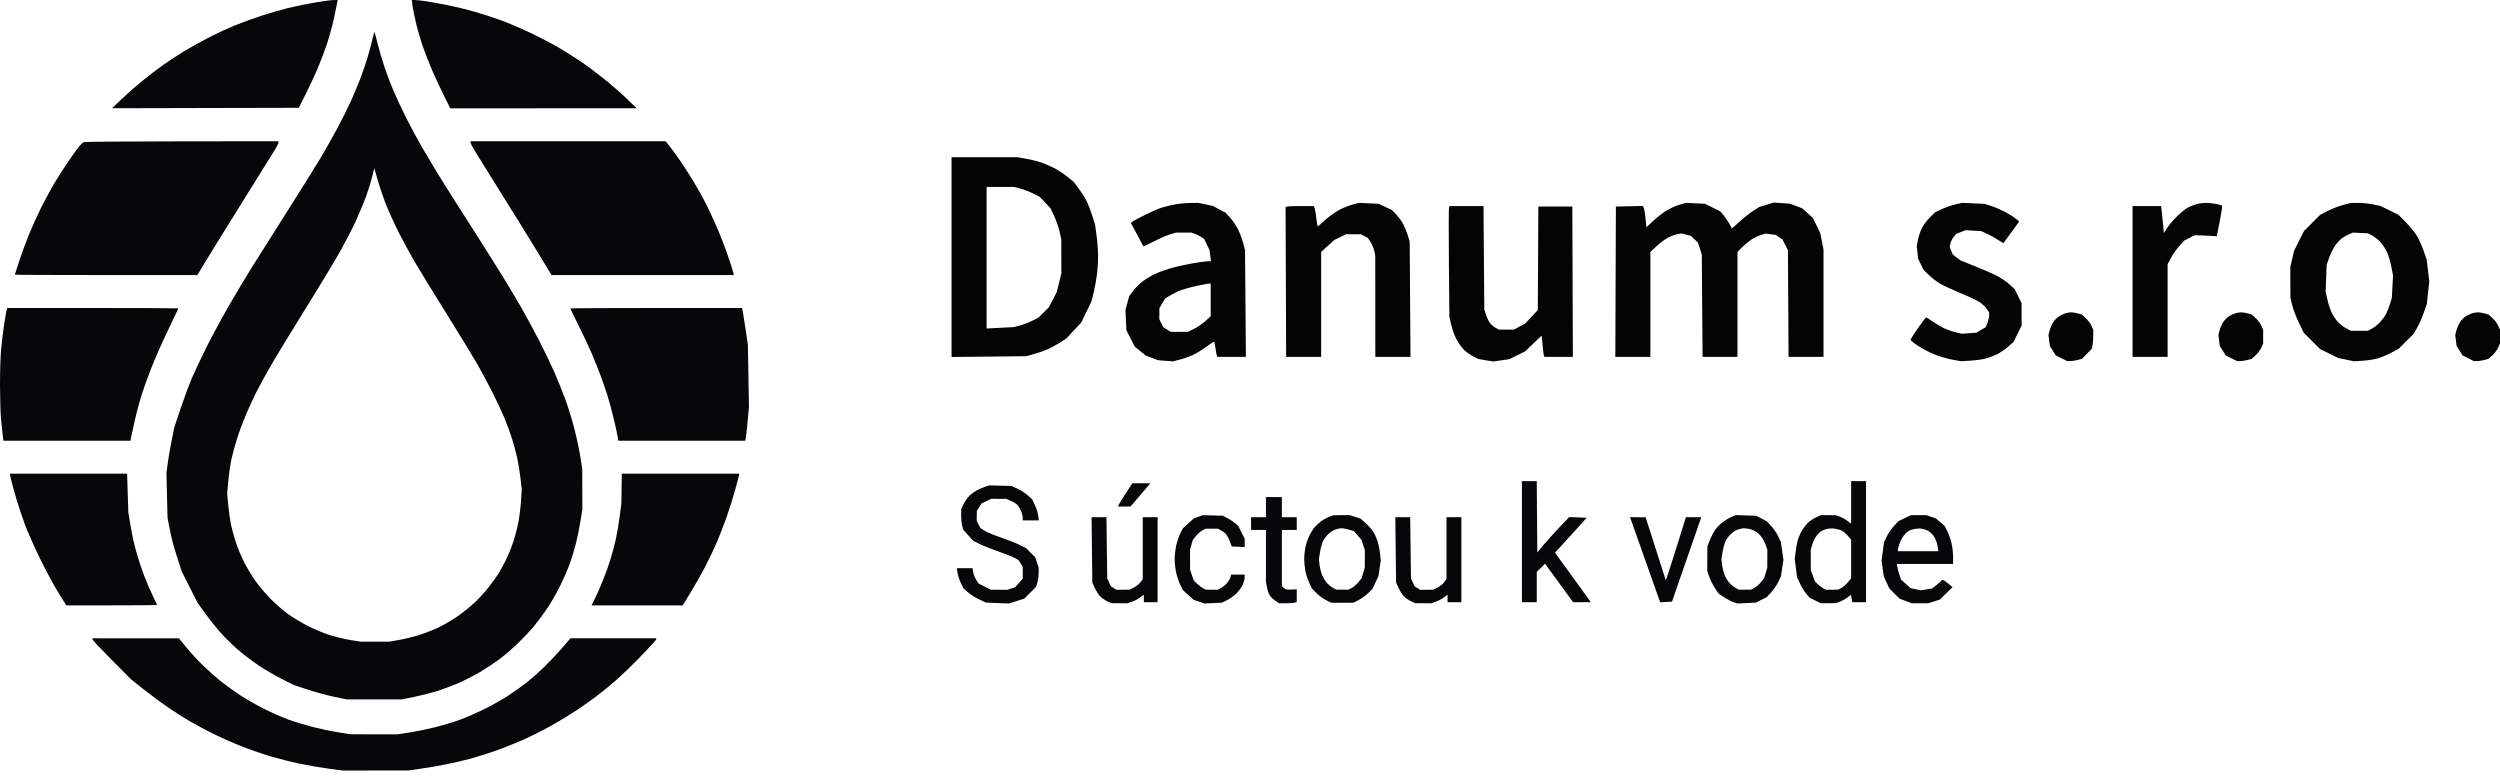 <svg width="116" height="36" viewBox="0 0 116 36" fill="none" xmlns="http://www.w3.org/2000/svg">
<path fill-rule="evenodd" clip-rule="evenodd" d="M44.152 11.929V16.564L45.889 16.546L47.627 16.527L47.997 16.421C48.201 16.363 48.478 16.267 48.613 16.207C48.748 16.148 48.996 16.012 49.165 15.906L49.471 15.713L49.821 15.338L50.171 14.964L50.41 14.467L50.65 13.97L50.751 13.552C50.806 13.321 50.874 12.945 50.902 12.715C50.93 12.485 50.953 12.108 50.952 11.877C50.951 11.646 50.92 11.224 50.882 10.94L50.812 10.422L50.68 10.003C50.607 9.773 50.486 9.462 50.41 9.313C50.335 9.164 50.17 8.904 50.044 8.736L49.815 8.431L49.509 8.188C49.341 8.054 49.066 7.875 48.898 7.79C48.731 7.704 48.465 7.59 48.307 7.536C48.15 7.482 47.835 7.405 47.608 7.365L47.195 7.293H45.674H44.152V11.929ZM45.779 11.957V15.242L46.407 15.21L47.036 15.178L47.319 15.105C47.475 15.064 47.734 14.965 47.895 14.883L48.187 14.736L48.426 14.497L48.666 14.257L48.848 13.911L49.03 13.564L49.138 13.126L49.247 12.689L49.246 11.901L49.245 11.112L49.163 10.744C49.118 10.542 49.004 10.214 48.91 10.017L48.739 9.657L48.491 9.394L48.242 9.131L47.934 8.977C47.765 8.892 47.494 8.789 47.333 8.748L47.039 8.673H46.409H45.779V11.957ZM54.518 9.485C54.324 9.52 54.047 9.587 53.902 9.634C53.757 9.68 53.417 9.828 53.146 9.962C52.875 10.097 52.612 10.237 52.562 10.274L52.471 10.341L52.755 10.874C52.911 11.168 53.045 11.416 53.053 11.426C53.061 11.436 53.284 11.333 53.55 11.197C53.816 11.061 54.153 10.914 54.301 10.871L54.568 10.792H54.922H55.275L55.442 10.849C55.534 10.88 55.669 10.947 55.742 10.998L55.875 11.09L55.999 11.347L56.123 11.605L56.156 11.864L56.189 12.122H56.041C55.96 12.122 55.638 12.167 55.326 12.221C55.014 12.275 54.567 12.375 54.332 12.443C54.098 12.511 53.769 12.63 53.6 12.707C53.431 12.784 53.175 12.937 53.03 13.047C52.885 13.156 52.683 13.358 52.581 13.494L52.395 13.741L52.309 14.061L52.222 14.38L52.243 14.851L52.263 15.322L52.458 15.703L52.653 16.085L52.907 16.291L53.161 16.498L53.449 16.606L53.737 16.714L54.082 16.74L54.427 16.767L54.747 16.685C54.924 16.64 55.201 16.541 55.363 16.465C55.526 16.389 55.808 16.214 55.991 16.076C56.173 15.937 56.331 15.839 56.342 15.858C56.352 15.877 56.376 16.003 56.395 16.139C56.413 16.274 56.44 16.424 56.454 16.471L56.479 16.558H57.144H57.809L57.79 14.081L57.77 11.605L57.687 11.289C57.641 11.115 57.537 10.835 57.457 10.666C57.376 10.497 57.212 10.25 57.091 10.116L56.873 9.873L56.575 9.714L56.277 9.555L55.944 9.484L55.61 9.414L55.24 9.417C55.037 9.419 54.712 9.45 54.518 9.485ZM62.805 9.477C62.669 9.512 62.436 9.597 62.287 9.666C62.138 9.735 61.883 9.893 61.721 10.016C61.558 10.14 61.371 10.298 61.305 10.368C61.24 10.439 61.17 10.496 61.15 10.496C61.131 10.496 61.098 10.335 61.079 10.139C61.059 9.942 61.024 9.732 61.001 9.671L60.959 9.56H60.371C60.047 9.56 59.752 9.571 59.716 9.585L59.651 9.61L59.664 13.084L59.677 16.558H60.489H61.302V14.122V11.687L61.607 11.411L61.912 11.135L62.184 11.002L62.456 10.868L62.803 10.87L63.15 10.871L63.31 10.956L63.47 11.041L63.591 11.224C63.657 11.325 63.734 11.508 63.762 11.63L63.812 11.851L63.814 14.204L63.815 16.558H64.631H65.447L65.428 13.884L65.41 11.211L65.33 10.946C65.286 10.801 65.194 10.568 65.125 10.429C65.057 10.29 64.906 10.078 64.79 9.959L64.579 9.741L64.272 9.597L63.966 9.454L63.509 9.434L63.051 9.414L62.805 9.477ZM77.96 9.488C77.812 9.529 77.555 9.639 77.389 9.732C77.224 9.824 76.932 10.045 76.74 10.222L76.393 10.544L76.357 10.165C76.338 9.956 76.302 9.734 76.278 9.671L76.235 9.557L75.606 9.571L74.977 9.584L74.964 13.071L74.951 16.558H75.765H76.578V14.123V11.689L76.878 11.412C77.043 11.259 77.285 11.08 77.416 11.014C77.547 10.947 77.74 10.879 77.845 10.862L78.036 10.832L78.253 10.89L78.47 10.948L78.628 11.107L78.786 11.265L78.875 11.534L78.963 11.802L78.981 14.18L79 16.558H79.809H80.619V14.122V11.687L80.815 11.489C80.923 11.38 81.114 11.22 81.24 11.133C81.366 11.046 81.572 10.944 81.697 10.906L81.925 10.837L82.159 10.868L82.392 10.899L82.549 11.006L82.707 11.112L82.833 11.358L82.96 11.605L82.974 14.081L82.989 16.558H83.8H84.611V14.067V11.576L84.535 11.196L84.459 10.816L84.288 10.463L84.117 10.11L83.868 9.887L83.621 9.664L83.34 9.558L83.058 9.452L82.683 9.425L82.307 9.399L81.966 9.502L81.625 9.606L81.329 9.797C81.166 9.903 80.883 10.128 80.701 10.299C80.519 10.469 80.362 10.6 80.353 10.589C80.344 10.579 80.297 10.492 80.25 10.398C80.202 10.303 80.088 10.132 79.995 10.017L79.827 9.81L79.469 9.633L79.112 9.456L78.67 9.434L78.229 9.412L77.96 9.488ZM90.728 9.485C90.555 9.524 90.273 9.622 90.1 9.703L89.786 9.85L89.543 10.093C89.41 10.226 89.246 10.444 89.179 10.576C89.112 10.708 89.03 10.949 88.997 11.111L88.936 11.406L88.967 11.703L88.998 11.999L89.125 12.259L89.252 12.52L89.489 12.752C89.62 12.88 89.849 13.059 90 13.15C90.151 13.241 90.591 13.445 90.978 13.605C91.365 13.765 91.771 13.957 91.879 14.033C91.987 14.109 92.126 14.246 92.187 14.337L92.298 14.502V14.642C92.298 14.719 92.263 14.871 92.219 14.981L92.139 15.181L91.919 15.309L91.7 15.438L91.364 15.462L91.028 15.486L90.764 15.423C90.619 15.388 90.402 15.318 90.282 15.267C90.162 15.216 89.913 15.073 89.728 14.951L89.392 14.727L89.345 14.757C89.319 14.773 89.153 14.994 88.975 15.249C88.797 15.504 88.652 15.737 88.652 15.767C88.652 15.796 88.819 15.93 89.023 16.063C89.228 16.196 89.577 16.376 89.799 16.462C90.022 16.548 90.382 16.651 90.598 16.69L90.993 16.762L91.436 16.734C91.68 16.719 91.999 16.674 92.144 16.635C92.29 16.596 92.527 16.506 92.671 16.435C92.815 16.364 93.045 16.206 93.182 16.083L93.43 15.86L93.616 15.485L93.802 15.109V14.588V14.067L93.64 13.739L93.478 13.41L93.239 13.195C93.107 13.077 92.862 12.906 92.692 12.816C92.524 12.726 92.066 12.524 91.675 12.367L90.965 12.082L90.789 11.948L90.612 11.814L90.54 11.64L90.467 11.466L90.498 11.303C90.514 11.213 90.584 11.074 90.651 10.994L90.774 10.848L90.993 10.764L91.213 10.68L91.574 10.703L91.934 10.726L92.213 10.854C92.367 10.925 92.594 11.052 92.719 11.138C92.844 11.224 92.954 11.286 92.963 11.277C92.972 11.268 93.139 11.039 93.335 10.769L93.69 10.278L93.528 10.142C93.439 10.068 93.21 9.925 93.021 9.825C92.831 9.726 92.541 9.602 92.376 9.551L92.077 9.458L91.559 9.435L91.042 9.413L90.728 9.485ZM101.883 9.481C101.775 9.515 101.609 9.584 101.514 9.633C101.419 9.682 101.203 9.856 101.034 10.018C100.864 10.181 100.654 10.427 100.565 10.564L100.405 10.815L100.37 10.446C100.351 10.243 100.322 9.961 100.305 9.819L100.275 9.56H99.613H98.951V13.059V16.558H99.764H100.577V14.408V12.259L100.737 11.961C100.824 11.796 100.999 11.549 101.125 11.411L101.355 11.16L101.594 11.037L101.834 10.915L102.204 10.926C102.407 10.933 102.637 10.944 102.716 10.951L102.858 10.964L102.994 10.274C103.068 9.895 103.12 9.57 103.109 9.552C103.099 9.533 102.978 9.495 102.841 9.465C102.705 9.436 102.478 9.413 102.337 9.415C102.196 9.417 101.992 9.447 101.883 9.481ZM108.719 9.511C108.522 9.563 108.2 9.688 108.005 9.789L107.649 9.973L107.274 10.349L106.9 10.725L106.675 11.174L106.45 11.623L106.359 12.008L106.269 12.393L106.272 13.108L106.275 13.822L106.36 14.168C106.407 14.357 106.546 14.721 106.67 14.976L106.895 15.44L107.274 15.819L107.652 16.197L108.07 16.403L108.487 16.609L108.856 16.686L109.226 16.764L109.645 16.736C109.875 16.721 110.186 16.672 110.335 16.628C110.484 16.584 110.76 16.468 110.948 16.369L111.291 16.19L111.638 15.843L111.986 15.496L112.151 15.214C112.243 15.059 112.382 14.746 112.46 14.517L112.604 14.102L112.661 13.584L112.719 13.067L112.66 12.562L112.601 12.056L112.459 11.645C112.381 11.419 112.243 11.108 112.151 10.953C112.06 10.798 111.829 10.514 111.638 10.32L111.29 9.968L110.874 9.763L110.458 9.558L110.113 9.486C109.923 9.446 109.613 9.415 109.423 9.416L109.078 9.417L108.719 9.511ZM67.234 9.632C67.219 9.672 67.216 10.83 67.229 12.207L67.251 14.71L67.332 15.055C67.376 15.244 67.478 15.536 67.56 15.702C67.642 15.868 67.796 16.095 67.904 16.205C68.011 16.316 68.21 16.462 68.345 16.531L68.591 16.656L68.937 16.715L69.284 16.774L69.659 16.72L70.034 16.666L70.402 16.484L70.77 16.302L71.149 15.937C71.357 15.736 71.53 15.572 71.533 15.572C71.536 15.572 71.554 15.755 71.573 15.979C71.591 16.202 71.618 16.424 71.632 16.471L71.657 16.558H72.319H72.981L72.969 13.071L72.956 9.584H72.168H71.379L71.367 11.986L71.354 14.387L71.062 14.698L70.77 15.011L70.511 15.151L70.252 15.292L69.904 15.294L69.556 15.295L69.4 15.213C69.314 15.168 69.198 15.071 69.141 14.999C69.085 14.927 69.001 14.755 68.955 14.617L68.871 14.365L68.853 11.962L68.835 9.56H68.048H67.261L67.234 9.632ZM109.023 10.854C108.939 10.888 108.788 10.97 108.689 11.038C108.589 11.106 108.433 11.274 108.341 11.411C108.249 11.547 108.125 11.803 108.065 11.977L107.956 12.295L107.933 12.911L107.911 13.527L107.986 13.88C108.027 14.073 108.118 14.353 108.187 14.5C108.257 14.648 108.393 14.85 108.49 14.949C108.586 15.048 108.758 15.179 108.871 15.239L109.078 15.348H109.472H109.867L110.067 15.242C110.177 15.184 110.348 15.046 110.447 14.937C110.545 14.828 110.669 14.654 110.721 14.552C110.774 14.449 110.854 14.243 110.899 14.094L110.981 13.822L111.009 13.305L111.037 12.788L110.959 12.378C110.916 12.152 110.827 11.85 110.761 11.707C110.696 11.563 110.558 11.352 110.455 11.238C110.352 11.124 110.177 10.985 110.067 10.928L109.867 10.825L109.522 10.809L109.177 10.793L109.023 10.854ZM55.561 13.257C55.317 13.309 54.984 13.398 54.821 13.456C54.659 13.514 54.42 13.629 54.29 13.711L54.054 13.859L53.926 14.079L53.797 14.298L53.795 14.553L53.792 14.808L53.881 14.992L53.969 15.176L54.149 15.288L54.329 15.399H54.723H55.117L55.398 15.262C55.552 15.186 55.79 15.023 55.927 14.9L56.176 14.676V13.916V13.157L56.09 13.161C56.043 13.163 55.804 13.206 55.561 13.257ZM95.839 14.536C95.767 14.558 95.639 14.616 95.554 14.666C95.47 14.716 95.348 14.835 95.282 14.93C95.218 15.026 95.138 15.202 95.107 15.323L95.049 15.542L95.081 15.798L95.113 16.055L95.252 16.274L95.392 16.494L95.653 16.624L95.915 16.755L96.066 16.754C96.148 16.754 96.305 16.73 96.413 16.7L96.61 16.646L96.837 16.413L97.063 16.18L97.095 16.018C97.113 15.928 97.127 15.731 97.127 15.578L97.126 15.301L97.036 15.103C96.987 14.995 96.866 14.835 96.767 14.749L96.588 14.592L96.402 14.54C96.3 14.512 96.161 14.49 96.093 14.492C96.025 14.495 95.911 14.514 95.839 14.536ZM103.724 14.536C103.652 14.558 103.523 14.616 103.439 14.666C103.355 14.716 103.232 14.835 103.167 14.93C103.102 15.026 103.023 15.202 102.991 15.323L102.934 15.542L102.966 15.798L102.998 16.055L103.137 16.274L103.276 16.494L103.538 16.624L103.8 16.755L103.95 16.754C104.033 16.754 104.185 16.731 104.287 16.702L104.473 16.651L104.652 16.494C104.75 16.407 104.871 16.248 104.921 16.139L105.01 15.941V15.621V15.301L104.921 15.103C104.871 14.995 104.75 14.835 104.652 14.749L104.473 14.592L104.287 14.54C104.185 14.512 104.045 14.49 103.978 14.492C103.91 14.495 103.796 14.514 103.724 14.536ZM114.713 14.536C114.641 14.558 114.513 14.616 114.428 14.666C114.344 14.716 114.222 14.835 114.157 14.93C114.092 15.026 114.012 15.202 113.981 15.323L113.923 15.542L113.955 15.798L113.987 16.055L114.127 16.274L114.266 16.494L114.528 16.624L114.789 16.755L114.94 16.754C115.023 16.754 115.174 16.731 115.276 16.702L115.463 16.651L115.641 16.494C115.74 16.407 115.861 16.248 115.91 16.139L116 15.941V15.621V15.301L115.91 15.103C115.861 14.995 115.74 14.835 115.641 14.749L115.463 14.592L115.276 14.54C115.174 14.512 115.035 14.49 114.967 14.492C114.899 14.495 114.785 14.514 114.713 14.536Z" fill="#040404"/>
<path fill-rule="evenodd" clip-rule="evenodd" d="M14.579 0.124C14.209 0.188 13.666 0.299 13.371 0.371C13.077 0.443 12.531 0.601 12.158 0.722C11.784 0.843 11.208 1.053 10.876 1.189C10.545 1.325 9.985 1.586 9.633 1.77C9.28 1.954 8.781 2.233 8.524 2.388C8.266 2.544 7.834 2.829 7.563 3.02C7.292 3.212 6.848 3.551 6.577 3.774C6.306 3.996 5.885 4.368 5.641 4.6L5.198 5.022L9.531 5.012L13.864 5.002L14.175 4.386C14.345 4.047 14.595 3.515 14.728 3.203C14.862 2.891 15.06 2.37 15.168 2.045C15.276 1.72 15.42 1.199 15.487 0.887C15.555 0.575 15.623 0.248 15.639 0.16L15.667 0L15.459 0.004C15.344 0.006 14.948 0.06 14.579 0.124ZM19.142 0.278C19.162 0.431 19.24 0.814 19.317 1.128C19.394 1.443 19.544 1.946 19.652 2.247C19.759 2.548 19.952 3.035 20.081 3.331C20.209 3.627 20.445 4.129 20.604 4.447L20.894 5.027L25.218 5.025L29.542 5.023L29.078 4.575C28.823 4.329 28.339 3.908 28.002 3.639C27.665 3.37 27.164 2.999 26.889 2.815C26.613 2.631 26.169 2.352 25.901 2.194C25.633 2.037 25.079 1.748 24.669 1.551C24.259 1.355 23.654 1.093 23.325 0.97C22.996 0.847 22.419 0.658 22.044 0.551C21.669 0.443 21.073 0.299 20.721 0.23C20.368 0.16 19.921 0.08 19.726 0.052C19.531 0.023 19.312 0 19.239 0H19.108L19.142 0.278ZM17.271 1.858C17.224 2.069 17.124 2.442 17.049 2.686C16.974 2.93 16.831 3.347 16.731 3.614C16.631 3.88 16.429 4.363 16.283 4.688C16.136 5.012 15.848 5.589 15.643 5.97C15.438 6.351 15.09 6.965 14.87 7.335C14.65 7.705 13.934 8.851 13.28 9.881C12.625 10.911 11.886 12.08 11.638 12.48C11.39 12.879 10.928 13.655 10.61 14.204C10.293 14.754 9.829 15.613 9.578 16.114C9.328 16.616 9.02 17.27 8.893 17.568C8.766 17.866 8.532 18.498 8.374 18.973L8.086 19.835L7.962 20.451C7.894 20.79 7.813 21.265 7.781 21.508L7.724 21.948L7.749 22.986L7.774 24.024L7.849 24.419C7.89 24.636 7.96 24.958 8.005 25.133C8.049 25.309 8.164 25.694 8.261 25.988L8.437 26.523L8.801 27.245L9.164 27.966L9.497 28.43C9.68 28.685 9.992 29.079 10.189 29.305C10.387 29.531 10.753 29.895 11.002 30.114C11.252 30.333 11.7 30.675 11.998 30.875C12.296 31.074 12.788 31.361 13.091 31.513L13.642 31.789L14.301 32.005C14.663 32.124 15.213 32.273 15.524 32.336L16.088 32.451H17.37H18.651L19.197 32.34C19.497 32.279 19.952 32.166 20.207 32.089C20.462 32.012 20.915 31.846 21.213 31.72C21.512 31.594 21.988 31.352 22.273 31.182C22.558 31.012 22.968 30.741 23.185 30.578C23.402 30.416 23.776 30.094 24.016 29.864C24.256 29.633 24.593 29.276 24.765 29.071C24.936 28.865 25.224 28.477 25.404 28.208C25.583 27.94 25.86 27.454 26.018 27.128C26.176 26.803 26.374 26.341 26.458 26.101C26.542 25.86 26.664 25.45 26.73 25.189C26.795 24.927 26.888 24.47 26.935 24.172L27.022 23.63L27.019 22.693L27.016 21.757L26.932 21.217C26.886 20.92 26.765 20.344 26.661 19.936C26.558 19.528 26.369 18.906 26.241 18.554C26.112 18.201 25.875 17.614 25.714 17.248C25.552 16.882 25.226 16.206 24.987 15.745C24.749 15.284 24.381 14.608 24.17 14.242C23.959 13.876 23.575 13.233 23.317 12.813C23.058 12.393 22.592 11.65 22.281 11.162C21.97 10.674 21.463 9.88 21.154 9.396C20.845 8.913 20.442 8.27 20.257 7.967C20.072 7.664 19.76 7.139 19.563 6.801C19.367 6.462 19.044 5.861 18.845 5.465C18.647 5.069 18.383 4.505 18.258 4.213C18.133 3.921 17.942 3.417 17.834 3.092C17.725 2.768 17.583 2.28 17.517 2.009C17.451 1.737 17.388 1.505 17.377 1.494C17.365 1.482 17.318 1.646 17.271 1.858ZM3.88 6.595C3.833 6.614 3.703 6.751 3.59 6.9C3.478 7.048 3.237 7.392 3.056 7.663C2.874 7.934 2.61 8.353 2.468 8.593C2.327 8.833 2.071 9.31 1.9 9.652C1.729 9.995 1.477 10.552 1.34 10.891C1.203 11.23 1 11.781 0.89 12.116C0.779 12.451 0.688 12.733 0.688 12.744C0.688 12.755 2.594 12.763 4.923 12.763H9.158L9.491 12.209C9.673 11.904 10.446 10.657 11.207 9.437C11.968 8.217 12.672 7.087 12.771 6.924C12.87 6.762 12.94 6.612 12.927 6.592L12.904 6.554L8.435 6.558C5.977 6.56 3.927 6.576 3.88 6.595ZM21.829 6.609C21.829 6.639 21.944 6.855 22.085 7.089C22.226 7.324 22.773 8.203 23.3 9.043C23.828 9.883 24.56 11.064 24.926 11.667L25.592 12.763H29.822H34.053L34.02 12.628C34.001 12.553 33.881 12.182 33.752 11.802C33.623 11.423 33.369 10.78 33.188 10.373C33.008 9.967 32.757 9.446 32.632 9.215C32.508 8.985 32.285 8.597 32.138 8.353C31.991 8.109 31.726 7.699 31.549 7.441C31.372 7.184 31.15 6.879 31.056 6.764L30.885 6.554H26.357H21.829V6.609ZM17.256 8.247C17.194 8.489 17.065 8.901 16.968 9.161C16.871 9.421 16.676 9.89 16.534 10.202C16.393 10.515 16.082 11.124 15.843 11.557C15.604 11.99 14.849 13.243 14.165 14.34C13.482 15.438 12.734 16.669 12.504 17.075C12.273 17.482 11.99 18.003 11.874 18.233C11.758 18.464 11.558 18.899 11.429 19.201C11.3 19.503 11.112 20.001 11.013 20.309C10.914 20.616 10.79 21.068 10.738 21.312C10.686 21.557 10.62 22.015 10.592 22.33L10.541 22.903L10.593 23.453C10.622 23.756 10.677 24.154 10.716 24.338C10.754 24.523 10.853 24.883 10.936 25.14C11.018 25.397 11.196 25.824 11.33 26.089C11.465 26.353 11.704 26.75 11.861 26.969C12.018 27.188 12.323 27.549 12.54 27.771C12.757 27.993 13.115 28.308 13.336 28.47C13.557 28.633 13.979 28.889 14.273 29.038C14.567 29.188 15.024 29.38 15.288 29.464C15.553 29.548 15.985 29.652 16.249 29.695L16.729 29.773L17.394 29.773L18.059 29.773L18.524 29.692C18.78 29.647 19.201 29.543 19.461 29.461C19.72 29.378 20.113 29.224 20.335 29.119C20.556 29.014 20.933 28.797 21.172 28.636C21.412 28.475 21.78 28.184 21.991 27.989C22.203 27.794 22.514 27.454 22.683 27.233C22.853 27.013 23.049 26.742 23.12 26.631C23.191 26.52 23.341 26.248 23.453 26.025C23.565 25.803 23.724 25.419 23.806 25.172C23.889 24.926 23.999 24.507 24.05 24.242C24.101 23.977 24.158 23.521 24.176 23.227L24.208 22.693L24.149 22.176C24.116 21.891 24.047 21.465 23.994 21.228C23.942 20.991 23.832 20.587 23.749 20.329C23.667 20.072 23.511 19.648 23.402 19.387C23.294 19.126 23.052 18.607 22.864 18.234C22.677 17.86 22.354 17.258 22.146 16.896C21.939 16.534 21.297 15.484 20.722 14.562C20.146 13.641 19.483 12.559 19.248 12.158C19.014 11.757 18.67 11.125 18.484 10.753C18.298 10.382 18.044 9.823 17.92 9.511C17.796 9.199 17.621 8.688 17.531 8.375L17.367 7.805L17.256 8.247ZM0.321 14.336C0.306 14.361 0.25 14.666 0.198 15.014C0.145 15.362 0.079 15.901 0.051 16.213C0.022 16.525 -0.001 17.267 1.12644e-05 17.864C0.001 18.46 0.022 19.17 0.048 19.441C0.074 19.712 0.109 20.05 0.126 20.192L0.158 20.451H3.105H6.053L6.109 20.168C6.14 20.012 6.22 19.651 6.287 19.367C6.354 19.082 6.476 18.628 6.559 18.357C6.642 18.086 6.854 17.498 7.03 17.051C7.207 16.604 7.559 15.807 7.814 15.282C8.069 14.756 8.278 14.318 8.278 14.308C8.278 14.299 6.494 14.291 4.313 14.291H0.349L0.321 14.336ZM26.462 14.312C26.462 14.324 26.637 14.685 26.851 15.113C27.065 15.542 27.339 16.125 27.46 16.41C27.582 16.695 27.764 17.149 27.865 17.42C27.967 17.691 28.115 18.124 28.195 18.381C28.275 18.639 28.404 19.116 28.481 19.441C28.558 19.766 28.636 20.126 28.655 20.242L28.688 20.451H31.635H34.582L34.61 20.291C34.626 20.203 34.664 19.85 34.695 19.506L34.752 18.882L34.727 17.437L34.701 15.991L34.626 15.474C34.585 15.189 34.525 14.807 34.493 14.624L34.435 14.291H30.448C28.256 14.291 26.462 14.301 26.462 14.312ZM0.522 22.287C0.562 22.456 0.672 22.858 0.768 23.18C0.864 23.502 1.043 24.034 1.165 24.363C1.287 24.691 1.605 25.404 1.871 25.946C2.137 26.488 2.517 27.192 2.715 27.51L3.076 28.089H5.184C6.343 28.089 7.292 28.081 7.292 28.072C7.292 28.062 7.195 27.856 7.076 27.614C6.958 27.372 6.782 26.964 6.687 26.708C6.591 26.451 6.456 26.053 6.387 25.823C6.318 25.592 6.227 25.248 6.186 25.059C6.144 24.869 6.075 24.503 6.033 24.245L5.955 23.777L5.926 22.878L5.898 21.979H3.175H0.451L0.522 22.287ZM28.842 22.669L28.832 23.359L28.754 23.957C28.711 24.286 28.632 24.757 28.578 25.004C28.524 25.251 28.411 25.675 28.328 25.946C28.245 26.217 28.081 26.676 27.962 26.966C27.844 27.256 27.679 27.627 27.596 27.791L27.446 28.089H29.561H31.677L32.018 27.535C32.206 27.23 32.506 26.703 32.685 26.364C32.864 26.026 33.124 25.482 33.263 25.157C33.403 24.832 33.616 24.278 33.738 23.925C33.859 23.573 34.035 23.009 34.128 22.672C34.221 22.336 34.297 22.042 34.297 22.02V21.979H31.574L28.852 21.979L28.842 22.669ZM70.616 25.133V27.942H70.961H71.306V27.237V26.532L71.498 26.345L71.689 26.158L71.956 26.52C72.102 26.719 72.394 27.12 72.606 27.412L72.99 27.942H73.404H73.817L73.023 26.845C72.586 26.242 72.212 25.726 72.19 25.699L72.151 25.649L72.888 24.837L73.625 24.024L73.217 24.008L72.809 23.992L72.328 24.501C72.063 24.781 71.73 25.15 71.588 25.322L71.331 25.635L71.318 23.979L71.305 22.324H70.96H70.616V25.133ZM85.893 23.312V24.3L85.72 24.168C85.626 24.096 85.465 24.007 85.363 23.971L85.178 23.905L84.833 23.903L84.488 23.902L84.242 24.018C84.106 24.082 83.938 24.198 83.868 24.276C83.798 24.354 83.696 24.485 83.642 24.566C83.588 24.647 83.506 24.811 83.459 24.93C83.413 25.048 83.353 25.325 83.325 25.545L83.275 25.945L83.33 26.364L83.384 26.783L83.522 27.081C83.599 27.245 83.731 27.46 83.818 27.559L83.975 27.738L84.229 27.864L84.483 27.991L84.831 27.989L85.178 27.986L85.363 27.92C85.465 27.884 85.623 27.797 85.715 27.727L85.882 27.599L85.915 27.77L85.947 27.942H86.265H86.583V25.133V22.324H86.238H85.893V23.312ZM52.216 22.921C52.036 23.196 51.89 23.44 51.89 23.463V23.506L52.173 23.503L52.457 23.5L52.777 23.128C52.953 22.923 53.16 22.68 53.236 22.589L53.376 22.422H52.958H52.541L52.216 22.921ZM45.695 22.59C45.581 22.627 45.389 22.715 45.269 22.785C45.149 22.855 44.989 22.985 44.914 23.074C44.84 23.163 44.738 23.324 44.689 23.432L44.599 23.63L44.598 23.925C44.597 24.088 44.62 24.302 44.647 24.402L44.697 24.582L44.925 24.836L45.153 25.089L45.449 25.238C45.612 25.321 46.002 25.476 46.316 25.585C46.631 25.693 46.972 25.829 47.075 25.886L47.263 25.991L47.359 26.147L47.455 26.302V26.58V26.857L47.279 27.052L47.103 27.246L46.922 27.307L46.74 27.367L46.359 27.365L45.978 27.363L45.694 27.221L45.41 27.079L45.298 26.91C45.237 26.818 45.173 26.657 45.156 26.553L45.126 26.364H44.762H44.398L44.428 26.574C44.444 26.689 44.512 26.898 44.578 27.038L44.698 27.292L44.9 27.474C45.011 27.575 45.247 27.725 45.425 27.808L45.749 27.959L46.281 27.982L46.813 28.003L47.171 27.889L47.529 27.775L47.802 27.501L48.075 27.227L48.134 27.024C48.167 26.913 48.194 26.711 48.194 26.577V26.333L48.112 26.093L48.031 25.854L47.821 25.644L47.611 25.434L47.318 25.286C47.157 25.205 46.766 25.051 46.449 24.943C46.132 24.836 45.786 24.69 45.679 24.62L45.486 24.492L45.403 24.332L45.319 24.172L45.322 23.94L45.324 23.709L45.43 23.537L45.537 23.366L45.764 23.255L45.992 23.145L46.342 23.146L46.691 23.147L46.886 23.23C46.994 23.276 47.124 23.351 47.177 23.397C47.229 23.444 47.312 23.57 47.362 23.679C47.412 23.787 47.453 23.937 47.454 24.011L47.455 24.147H47.83H48.205L48.172 23.913C48.154 23.784 48.084 23.564 48.017 23.424L47.895 23.17L47.693 22.988C47.582 22.887 47.367 22.747 47.214 22.677L46.937 22.549L46.42 22.535L45.903 22.522L45.695 22.59ZM58.74 23.531V23.999H58.395H58.05V24.295V24.59H58.395H58.74V25.791V26.992L58.789 27.257C58.817 27.403 58.88 27.578 58.93 27.646C58.979 27.714 59.093 27.819 59.183 27.88L59.346 27.991H59.679C59.863 27.991 60.048 27.977 60.091 27.961L60.169 27.931V27.637V27.342L60.009 27.353C59.921 27.36 59.8 27.361 59.741 27.357C59.682 27.353 59.599 27.315 59.556 27.273L59.479 27.195V25.893V24.59H59.824H60.169V24.295V23.999H59.824H59.479V23.531V23.063H59.109H58.74V23.531ZM55.599 23.979L55.391 24.056L55.141 24.281L54.891 24.506L54.766 24.751C54.698 24.886 54.611 25.143 54.573 25.323C54.535 25.503 54.504 25.783 54.504 25.946C54.504 26.108 54.535 26.388 54.573 26.568C54.611 26.748 54.698 27.005 54.766 27.14L54.891 27.385L55.141 27.611L55.392 27.836L55.639 27.918L55.887 28.001L56.291 27.983L56.695 27.965L56.937 27.846C57.071 27.781 57.267 27.64 57.373 27.534C57.479 27.428 57.608 27.249 57.659 27.136C57.71 27.024 57.752 26.87 57.753 26.796L57.754 26.66H57.439H57.124L57.094 26.78C57.078 26.845 57.006 26.968 56.935 27.052C56.864 27.137 56.737 27.242 56.652 27.286L56.498 27.366L56.221 27.363L55.944 27.361L55.827 27.3C55.762 27.267 55.638 27.172 55.55 27.089L55.391 26.939L55.306 26.689L55.221 26.439L55.219 25.97L55.217 25.502L55.283 25.273L55.349 25.044L55.497 24.866C55.578 24.767 55.712 24.652 55.794 24.609L55.945 24.531H56.227H56.508L56.651 24.605C56.729 24.646 56.833 24.723 56.882 24.777C56.931 24.831 57.012 24.983 57.062 25.115L57.153 25.354L57.453 25.369L57.754 25.384V25.192V25L57.603 24.699L57.453 24.397L57.301 24.27C57.218 24.2 57.058 24.095 56.947 24.037L56.744 23.931L56.276 23.917L55.808 23.903L55.599 23.979ZM61.68 23.977C61.576 24.015 61.407 24.108 61.305 24.183C61.203 24.258 61.06 24.39 60.988 24.475C60.916 24.561 60.802 24.751 60.735 24.898C60.668 25.044 60.591 25.282 60.563 25.426C60.536 25.57 60.514 25.803 60.514 25.943C60.514 26.084 60.538 26.328 60.567 26.485C60.596 26.643 60.677 26.892 60.747 27.04L60.874 27.308L61.087 27.521C61.204 27.639 61.406 27.787 61.535 27.85L61.77 27.966L62.288 27.966L62.805 27.965L63.052 27.835C63.187 27.764 63.384 27.619 63.49 27.515L63.681 27.326L63.821 27.03L63.961 26.734L64.014 26.364L64.067 25.995L64.036 25.699C64.019 25.537 63.973 25.295 63.935 25.163C63.897 25.03 63.811 24.827 63.743 24.712C63.676 24.597 63.512 24.405 63.378 24.285L63.135 24.066L62.878 23.983L62.621 23.901L62.245 23.904L61.869 23.907L61.68 23.977ZM80.349 23.981C80.24 24.026 80.052 24.139 79.93 24.231C79.808 24.324 79.648 24.489 79.574 24.598C79.501 24.708 79.391 24.923 79.332 25.076L79.222 25.354L79.219 25.921L79.216 26.488L79.309 26.759C79.36 26.908 79.477 27.144 79.569 27.284L79.736 27.537L79.993 27.71C80.135 27.805 80.336 27.91 80.441 27.943L80.632 28.002L81.057 27.981L81.482 27.959L81.731 27.831L81.979 27.704L82.191 27.474C82.307 27.348 82.456 27.129 82.52 26.988L82.638 26.731L82.694 26.352L82.751 25.973L82.692 25.565L82.634 25.157L82.518 24.902C82.455 24.762 82.307 24.544 82.191 24.417L81.979 24.187L81.731 24.059L81.482 23.931L81.014 23.916L80.546 23.9L80.349 23.981ZM88.381 24.041L88.086 24.181L87.872 24.414C87.754 24.542 87.604 24.765 87.538 24.91L87.417 25.173L87.361 25.591L87.305 26.009L87.357 26.38L87.409 26.75L87.535 27.025L87.661 27.299L87.901 27.54L88.141 27.779L88.423 27.885L88.705 27.991H89.092H89.479L89.743 27.906L90.008 27.821L90.303 27.534L90.599 27.247L90.402 27.079C90.293 26.986 90.179 26.91 90.147 26.909C90.116 26.907 90.082 26.924 90.073 26.945C90.064 26.967 89.966 27.056 89.856 27.144L89.654 27.304L89.388 27.348L89.121 27.391L88.89 27.342L88.659 27.294L88.437 27.099L88.216 26.905L88.142 26.696C88.102 26.582 88.056 26.416 88.041 26.328L88.014 26.167H89.319H90.624L90.623 25.835C90.623 25.652 90.589 25.363 90.549 25.193C90.509 25.023 90.422 24.776 90.355 24.644L90.233 24.404L90.028 24.229L89.824 24.054L89.599 23.977L89.374 23.901L89.026 23.901L88.677 23.901L88.381 24.041ZM50.666 25.515L50.684 27.03L50.797 27.276C50.859 27.412 50.969 27.586 51.042 27.664C51.116 27.742 51.264 27.847 51.373 27.897L51.57 27.989L51.945 27.99L52.321 27.991L52.533 27.916C52.65 27.875 52.819 27.785 52.909 27.716L53.073 27.591V27.767V27.942H53.393H53.713V25.97V23.999H53.368H53.023V25.433V26.867L52.921 27.011C52.864 27.09 52.729 27.201 52.62 27.256L52.421 27.358L52.111 27.362L51.8 27.367L51.668 27.281L51.537 27.195L51.456 27.014L51.376 26.833L51.357 25.416L51.339 23.999H50.994H50.649L50.666 25.515ZM64.76 25.515L64.778 27.03L64.891 27.276C64.953 27.412 65.063 27.586 65.136 27.664C65.21 27.742 65.358 27.847 65.466 27.897L65.664 27.989L66.039 27.99L66.415 27.991L66.627 27.916C66.744 27.875 66.913 27.785 67.003 27.716L67.167 27.591V27.767V27.942H67.487H67.807V25.97V23.999H67.462H67.117V25.433V26.867L67.015 27.011C66.958 27.09 66.82 27.202 66.709 27.259L66.505 27.363L66.201 27.366L65.896 27.368L65.763 27.282L65.631 27.195L65.55 27.014L65.47 26.833L65.451 25.416L65.433 23.999H65.088H64.743L64.76 25.515ZM75.665 24.085C75.684 24.133 75.983 24.981 76.332 25.97C76.68 26.96 76.98 27.809 77 27.858L77.035 27.946L77.308 27.931L77.581 27.917L77.913 26.956C78.096 26.427 78.402 25.546 78.593 24.997L78.939 23.999H78.583H78.226L77.791 25.391C77.552 26.157 77.341 26.812 77.322 26.847L77.288 26.91L76.823 25.456L76.357 24.001L75.995 24L75.632 23.999L75.665 24.085ZM62.165 24.516C62.138 24.525 62.055 24.546 61.981 24.562C61.907 24.579 61.767 24.662 61.67 24.747C61.573 24.832 61.451 24.984 61.4 25.085C61.348 25.186 61.281 25.422 61.251 25.608L61.197 25.946L61.229 26.217C61.247 26.366 61.305 26.587 61.358 26.709C61.412 26.831 61.515 26.994 61.588 27.071C61.661 27.148 61.785 27.245 61.864 27.285L62.006 27.36H62.288H62.569L62.72 27.282C62.803 27.239 62.94 27.121 63.024 27.018L63.178 26.833L63.252 26.586L63.325 26.34L63.327 25.931L63.329 25.523L63.25 25.285L63.172 25.048L63 24.847L62.828 24.647L62.669 24.598C62.581 24.57 62.443 24.537 62.362 24.523C62.281 24.51 62.192 24.506 62.165 24.516ZM80.842 24.517C80.814 24.526 80.732 24.546 80.658 24.562C80.584 24.579 80.444 24.662 80.347 24.747C80.25 24.832 80.128 24.984 80.077 25.085C80.025 25.186 79.958 25.422 79.928 25.608L79.874 25.946L79.906 26.217C79.924 26.366 79.982 26.587 80.035 26.709C80.089 26.831 80.192 26.994 80.265 27.071C80.338 27.148 80.462 27.245 80.541 27.285L80.683 27.36H80.965H81.246L81.397 27.282C81.48 27.239 81.617 27.121 81.701 27.018L81.855 26.833L81.929 26.586L82.003 26.34L82.004 25.921L82.005 25.502L81.927 25.284C81.885 25.164 81.795 24.994 81.729 24.907C81.662 24.819 81.535 24.704 81.446 24.651C81.358 24.597 81.197 24.542 81.088 24.527C80.98 24.513 80.869 24.508 80.842 24.517ZM84.784 24.538C84.703 24.558 84.587 24.6 84.527 24.632C84.467 24.664 84.36 24.767 84.289 24.86C84.218 24.953 84.128 25.134 84.09 25.261L84.02 25.493V25.976V26.459L84.119 26.723L84.218 26.987L84.353 27.113C84.427 27.183 84.543 27.268 84.611 27.303L84.733 27.366L85.01 27.363L85.286 27.361L85.437 27.282C85.52 27.239 85.657 27.121 85.74 27.02L85.893 26.835V25.936V25.037L85.738 24.861C85.652 24.764 85.525 24.655 85.454 24.619C85.384 24.584 85.237 24.543 85.129 24.529C85.02 24.515 84.865 24.519 84.784 24.538ZM88.85 24.54C88.755 24.558 88.628 24.599 88.568 24.631C88.508 24.664 88.403 24.764 88.335 24.853C88.267 24.943 88.177 25.112 88.136 25.228C88.095 25.345 88.061 25.471 88.061 25.508V25.576H88.997H89.934L89.933 25.515C89.932 25.481 89.908 25.354 89.88 25.232C89.852 25.111 89.774 24.939 89.707 24.85C89.639 24.762 89.524 24.659 89.451 24.622C89.377 24.585 89.251 24.544 89.17 24.531C89.089 24.518 88.944 24.522 88.85 24.54ZM4.286 29.665C4.286 29.692 4.691 30.121 5.185 30.619L6.085 31.525L6.701 32.013C7.039 32.281 7.549 32.657 7.834 32.849C8.119 33.042 8.548 33.315 8.789 33.456C9.029 33.597 9.506 33.853 9.848 34.024C10.191 34.195 10.781 34.459 11.16 34.61C11.54 34.761 12.15 34.974 12.516 35.084C12.882 35.193 13.491 35.348 13.871 35.428C14.25 35.508 14.86 35.613 15.226 35.663L15.891 35.752L17.419 35.751L18.947 35.749L19.554 35.663C19.887 35.615 20.426 35.522 20.751 35.455C21.076 35.389 21.556 35.277 21.817 35.206C22.079 35.134 22.578 34.978 22.925 34.859C23.273 34.74 23.862 34.508 24.233 34.344C24.605 34.179 25.206 33.879 25.568 33.677C25.93 33.475 26.462 33.152 26.75 32.959C27.039 32.766 27.452 32.474 27.669 32.311C27.886 32.148 28.277 31.829 28.538 31.604C28.8 31.378 29.337 30.86 29.733 30.452C30.129 30.044 30.453 29.69 30.453 29.664V29.617H28.462H26.47L26.077 30.073C25.86 30.323 25.487 30.719 25.247 30.951C25.007 31.183 24.651 31.499 24.456 31.654C24.26 31.808 23.861 32.091 23.569 32.283C23.276 32.474 22.771 32.76 22.445 32.918C22.12 33.076 21.632 33.288 21.361 33.389C21.09 33.489 20.577 33.645 20.221 33.736C19.865 33.826 19.322 33.938 19.014 33.986L18.454 34.072L17.37 34.072L16.285 34.071L15.719 33.984C15.407 33.935 14.861 33.821 14.504 33.73C14.148 33.639 13.638 33.484 13.371 33.385C13.104 33.286 12.601 33.063 12.254 32.89C11.907 32.717 11.408 32.433 11.145 32.259C10.883 32.086 10.49 31.803 10.273 31.632C10.056 31.461 9.679 31.128 9.435 30.892C9.19 30.655 8.835 30.273 8.646 30.041L8.302 29.619L6.294 29.618L4.286 29.617V29.665Z" fill="#050708"/>
</svg>

